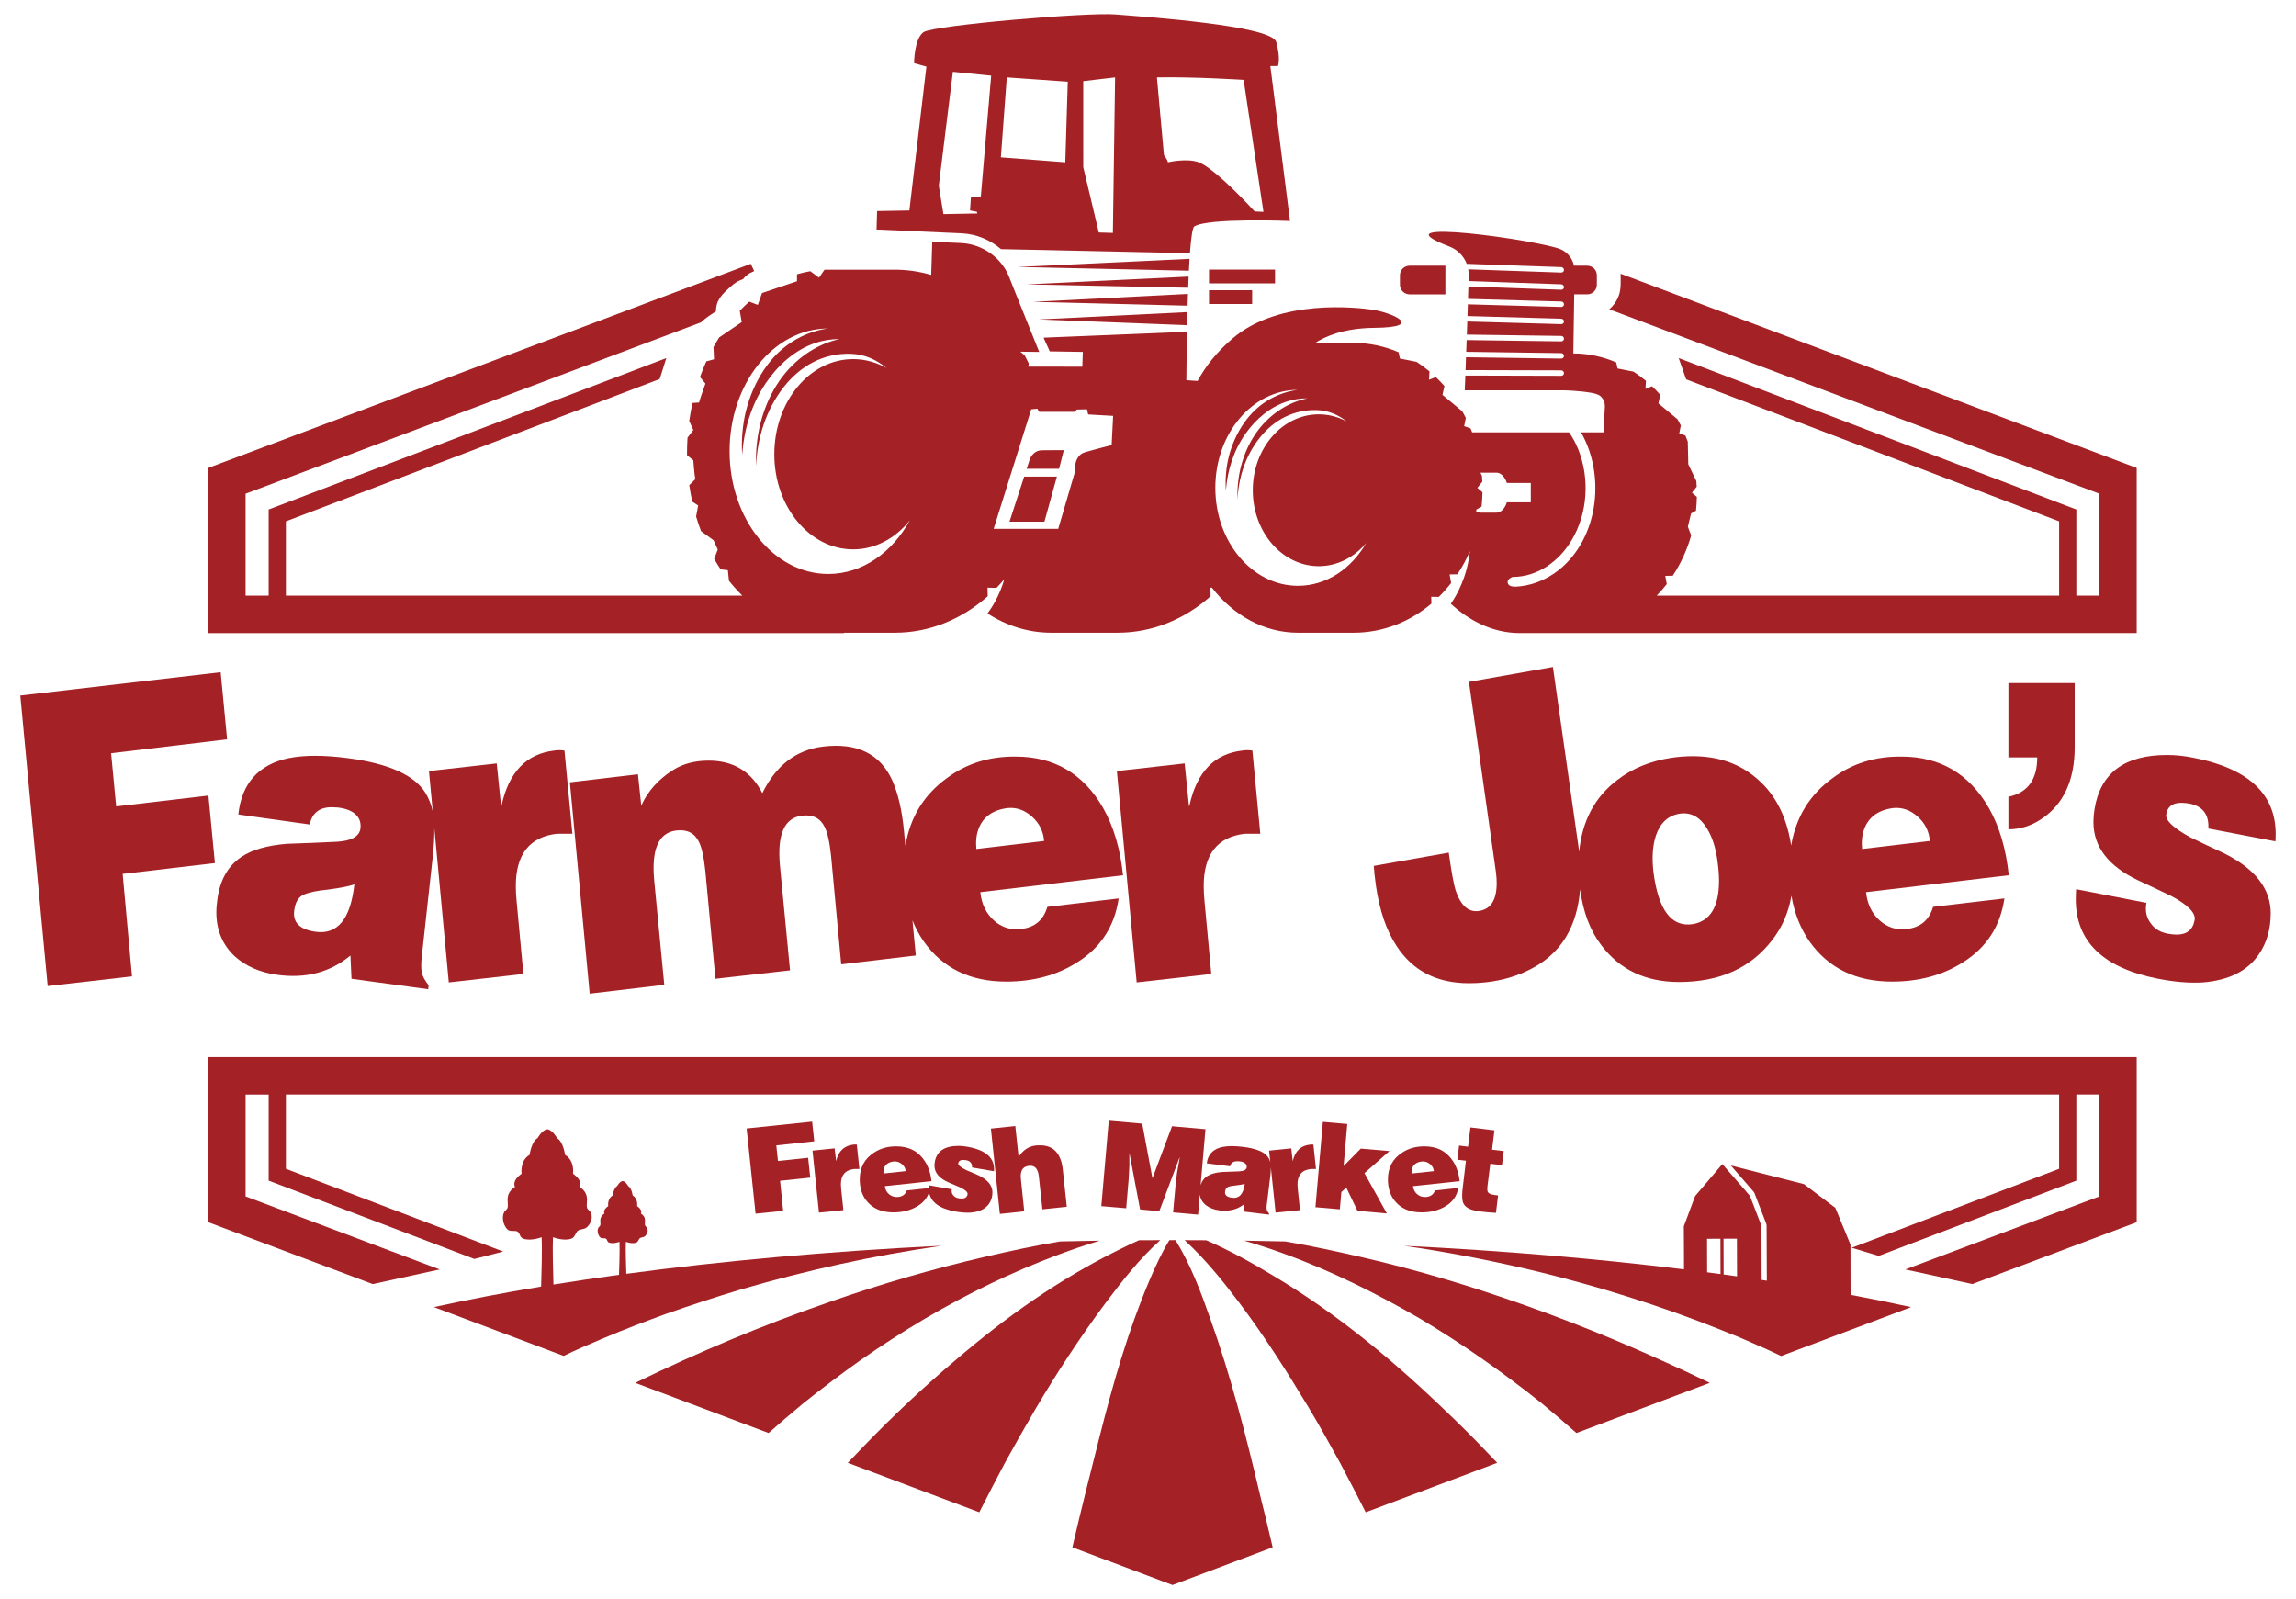 <?xml version="1.0" encoding="UTF-8"?><svg id="a" xmlns="http://www.w3.org/2000/svg" viewBox="0 0 2991.58 2083.55"><defs><style>.b{fill:#A42126;}</style></defs><path class="b" d="M1549.93,337.26l-223.89,10.6,223.03,4.86c.27-5.4,.55-10.57,.86-15.46Z"/><path class="b" d="M1548.72,360.38l-211.4,10.15,210.81,4.39c.19-4.95,.38-9.81,.59-14.54Z"/><path class="b" d="M1547.15,406.61l-193.65,9.6,193.25,7.5c.12-5.65,.26-11.36,.4-17.1Z"/><polygon class="b" points="1315.34 679.65 1360.84 679.65 1377.08 621.01 1334.42 621.01 1315.34 679.65"/><path class="b" d="M1386.08,586.5s-18.35-.03-28.3,.15c-13.16,.22-16.45,13.07-16.45,13.07l-3.58,11.02h42.17l6.16-24.24Z"/><path class="b" d="M1547.85,382.93l-202.04,10.35,201.57,4.99c.15-5.14,.31-10.26,.47-15.33Z"/><path class="b" d="M1304.21,324.6l246.22,5.34c1.43-19.81,3.3-33.46,5.72-34.96,18.27-11.32,124.66-7.1,124.66-7.1l-25.62-201.87h9.94s3.81-9.74-2.29-31.37c-6.12-21.66-172.84-32.87-209.54-35.86-36.71-2.99-237.84,14.19-250.08,23.15-12.23,8.96-12.23,40.34-12.23,40.34l16.06,4.48-22.18,187.49-42.06,.75-.74,24.06,110.93,4.95c19.1,.9,37.18,8.53,51.22,20.6Zm316.18-220.57l25.81,171.99-11.47-.56c-25.81-28.01-57.36-58.27-72.84-64.01-15.49-5.74-40.15,0-40.15,0-.57-3.5-5.17-9.31-5.17-9.31l-9.17-101.33c47.6-.98,112.99,3.22,112.99,3.22Zm-208.98,1.68l41.49-4.9-2.87,202.66-18.35-.56-20.27-85.29V105.71Zm-99.61-4.9l79.44,5.6-3.15,102.8v2.24l-84.03-6.44,7.74-104.2Zm-88.61,141.18l18.35-148.46,49.9,5.04-13.48,157.43-12.9,.28-1.15,17.93,8.89,1.68,.57,2.24-44.16,.84-6.02-36.98Z"/><rect class="b" x="1575.29" y="351.26" width="86.04" height="17.93"/><path class="b" d="M1836.75,383.52h46.53v-37.35h-46.53c-7.01,0-12.68,5.54-12.68,12.38v12.58c0,6.84,5.67,12.38,12.68,12.38Z"/><rect class="b" x="1575.29" y="378.15" width="56.21" height="17.92"/><path class="b" d="M1099.61,824.85v-.46h66.26c45.47,0,87.42-17.7,121.08-47.51l-.26-11.22,11.7,.29c3.52-3.62,6.94-7.39,10.23-11.29-6.49,21.99-16.5,37.35-21.96,44.62,24.94,16.06,53.12,25.1,82.96,25.1h86.66c45.47,0,87.42-17.7,121.07-47.51l-.26-11.22,1.98,.05c28.1,36.12,67.93,58.67,112.07,58.68h72.55c38.06,0,73.18-14.13,101.35-37.92l-.22-8.95,9.8,.22c5.74-5.63,11.13-11.69,16.14-18.14l-2.01-11.16,10.15-.18c6.23-9.4,11.69-19.47,16.26-30.09-3.36,32.97-16.66,56.7-24.81,68.49,24.87,22.96,55.91,38.17,89.54,38.17h804.11v-215.18l-672.47-253.02c.02,.45,.04,.9,.06,1.35,.05,8.86,.63,17.67-1.96,25.8-2.36,7.41-6.87,14.07-12.8,19.22l638.59,240.27v132.78h-30.08v-112.25l-518.11-197.26,9.71,27.69,485.98,185.02v96.8h-524.37c4.63-4.73,9.03-9.73,13.14-15.03l-1.93-10.71,9.75-.18c10.43-15.74,18.6-33.43,24-52.5l-4.33-11.39,4.21-17.25,6.38-3.63c.64-5.9,1.02-11.89,1.13-17.94l-6.38-5.53,6.19-7.73c-.11-2.49-.27-4.96-.48-7.42l-10.48-21.81-.68-29.47c-.97-2.69-1.99-5.35-3.07-7.97l-8.02-2.81,2.04-10.35c-1.37-2.74-2.79-5.43-4.28-8.08l-24.94-20.72,2.49-11.04c-3.44-3.91-7.04-7.65-10.78-11.21l-8.53,3.37,.59-10.46c-5.19-4.34-10.6-8.34-16.22-11.97-9.12-1.7-20.8-4.12-20.8-4.12l-1.68-7.89c-17.41-7.5-36.25-11.64-55.92-11.69,.43-23.96,.9-52.89,1.17-76.99h16.8c7,0,12.68-5.55,12.68-12.38v-12.58c0-6.84-5.68-12.38-12.68-12.38h-17.15c-1.85-9.17-8.05-17.1-16.91-21.18-25.01-11.52-247.85-43.19-145.48-3.84,10.7,4.13,18.81,12.46,22.67,22.58l123.1,4.29c2.02,.07,3.62,1.7,3.62,3.67,0,.93-.39,1.82-1.07,2.47-.69,.65-1.61,.99-2.56,.96l-121.12-4.23c.41,2.37,.59,4.79,.54,7.25-.05,2.54-.12,5.24-.19,8.07l120.79,4.21c2.02,.07,3.62,1.69,3.62,3.66,0,.93-.39,1.82-1.07,2.47-.69,.64-1.61,.99-2.56,.95l-120.96-4.22c-.14,5.1-.29,10.51-.46,16.14l121.42,3.42c2.03,.06,3.64,1.68,3.64,3.66,0,.93-.38,1.82-1.07,2.46-.68,.65-1.6,1-2.55,.97l-121.66-3.43c-.16,5-.32,10.13-.49,15.3l122.13,3.44c2.03,.06,3.64,1.68,3.64,3.66,0,.93-.38,1.81-1.07,2.46-.68,.65-1.6,1-2.55,.97l-122.38-3.45c-.19,5.72-.39,11.45-.59,17.1l122.93,1.72c2.03,.02,3.65,1.64,3.65,3.62,0,.93-.38,1.82-1.06,2.47-.68,.65-1.6,1.02-2.55,1l-123.22-1.72c-.19,5.24-.37,10.37-.55,15.31l123.72,1.73c2.03,.03,3.65,1.65,3.65,3.62,0,.93-.38,1.83-1.06,2.47-.68,.65-1.6,1.02-2.55,1l-124.02-1.73-.29,8.03-.32,8.72,124.59,.33c2.02,0,3.65,1.61,3.65,3.58,0,.93-.38,1.83-1.05,2.49-.68,.66-1.6,1.03-2.56,1.03l-124.9-.34c-.44,11.81-.73,19.26-.73,19.26h129.24s20.42,.37,36.13,3.36c4.57,.87,9.12,1.85,12.36,5.12,3.24,3.27,4.98,7.69,4.82,12.23-.49,14.15-1.87,33.88-1.88,34.01h-29.22c31.05,54.22,23.53,131.92-23.44,174.72-15.38,14.01-35.22,23.78-56.2,25.95-6.33,.65-13.69,1.13-15.54-3.61-2.34-5.99,6.08-8.63,6.08-8.63,33.51-.06,60.88-21.25,76.64-47.42,21.15-35.09,24.19-80.87,8.68-119.28-3.03-7.49-6.98-14.83-11.71-21.72h-126.36c-.65-1.73-1.33-3.45-2.03-5.15l-8.35-2.93,2.13-10.78c-1.43-2.84-2.91-5.65-4.46-8.4l-25.96-21.57,2.59-11.5c-3.58-4.07-7.33-7.97-11.22-11.66l-8.88,3.5,.61-10.89c-5.39-4.52-11.03-8.68-16.88-12.46-9.49-1.77-21.65-4.29-21.65-4.29l-1.75-8.21c-18.23-7.85-37.96-12.16-58.54-12.16h-50.07c12.38-8.09,36.68-19.25,76.9-19.64,68.83-.67,21-20.32-2.29-23.63-18.36-2.61-120.81-15.25-182.39,37.53-21.02,18.02-35.46,36.75-45.47,55.29-3.7-.25-8.77-.6-14.65-1,.11-14.85,.36-37.84,.84-63.02l-186.87,7.62c2.15,5.45,5.83,12.4,7.98,17.86l43.13,.69-.64,19.27-70.46-.09,.75-3.98c-1.7-3.56-3.48-7.07-5.32-10.53l-5.68-4.95,24.54,.31c-12.71-32.12-26.75-65.85-39.3-97.94-9.92-25.08-34.83-42.48-61.98-43.88-12.7-.59-25.4-1.17-38.11-1.74l-1.33,43.27c-15.2-4.48-31.07-6.86-47.4-6.86h-86.66c-1.67,0-3.33,.03-5,.09l-7.12,10.33-11.34-8.44c-5.87,.99-11.65,2.35-17.33,4.05v9.02l-45.6,15.41-5.45,15.41-11.22-4.22c-4.24,3.77-8.35,7.77-12.33,11.96l2.61,14.66-29.4,19.99c-2.59,4.09-5.07,8.3-7.45,12.61l.72,15.87-10.04,2.75c-2.99,6.61-5.73,13.42-8.23,20.4l7.09,8.49s-7.17,19.89-8.31,24.65l-8.53,.61c-1.73,7.71-3.15,15.58-4.27,23.56l5.33,11.69-7.56,9.96c-.44,6.6-.66,13.26-.66,19.99,0,.96,0,1.91,.01,2.87l8.21,6.68s1.15,17.08,2.58,24.65l-7.86,7.68c1.03,7.28,2.34,14.45,3.89,21.48l7.7,5.02-2.69,14.38c1.93,6.49,4.08,12.85,6.44,19.05l16.32,11.95,5.45,12.05-4.66,12.22c2.68,4.66,5.49,9.2,8.43,13.59l9.41,1.08,1.43,13.78c5.49,6.91,11.32,13.38,17.46,19.38H372.5v-96.8l487.04-185.43,8.64-27.29-518.11,197.26v112.25h-30.08v-132.78l593.61-223.35,.87-1.1c8.73-7.34,9.05-6.93,18.5-13.36l-.13-2.23c1.08-6.04,.85-7.82,4.02-13.26,4.33-7.42,11.35-13.05,17.94-18.95l.43-.38c5.53-3.94,5.55-3.95,11.84-6.6l.99-.19,2.82-3.45,5.48-4.26,6.32-2.95-4.45-9.49h0L271.41,609.65v215.2h828.2Zm824.16-161.02l6.63-3.78c.67-6.14,1.07-12.37,1.18-18.68l-6.64-5.75,6.45-8.04c-.12-2.59-.29-5.17-.5-7.73l-1.92-4c.09,0,.17,0,.26,0h20.65c5.81,0,10.86,5.43,13.49,13.44h31.18v25.21h-31.18c-2.63,8.02-7.69,13.45-13.49,13.45h-20.65c-2.11,0-4.13-.72-5.96-2.03l.51-2.09Zm-233.17-155.86c-16.04,2.12-31.52,8.3-44.94,17.81-26.08,18.49-41.65,50.26-46.56,78.4-.74,4.26-1.3,8.56-1.66,12.88-.62,7.23-.69,14.5-.2,21.73l.03,.41c1.95-26.39,10.13-52.5,25.85-74.52,13.16-18.44,31.27-34.3,53.96-41.65,8.49-2.75,17.44-4.08,26.39-4-27.72,5.63-52.78,23.57-68.74,47.9-16.09,24.52-23.35,54.17-22.32,83.22l.03,.81c1.29-29.59,10.91-58.53,29.88-81.75,18.22-22.31,43.48-35.77,73.33-34.9,15.22,.44,28.01,6.05,39.02,14.78-11.05-5.95-23.37-9.27-36.37-9.27-47.45,0-85.98,44.33-85.98,98.93s38.53,98.93,85.98,98.93c24.26,0,46.2-11.59,61.84-30.22-19.39,33.68-52.02,55.81-88.97,55.81-59.41,0-107.65-57.2-107.65-127.66s47.93-127.29,107.09-127.65Zm-346.96,25.28l8.03-.75,2.29,4.11h46.65l2.29-2.99,13.39-.37,1.53,6.72,32.5,1.86-1.91,38.1s-19.5,4.86-34.8,9.34c-15.29,4.48-13,25.4-13,25.4l-21.8,74.32h-84.13l48.95-155.74Zm-265.1-105.27c-19.16,2.66-37.65,10.4-53.67,22.32-31.16,23.17-49.76,62.95-55.63,98.21-.89,5.35-1.55,10.73-1.99,16.14-.74,9.06-.82,18.16-.24,27.22l.04,.5c2.32-33.05,12.1-65.76,30.88-93.36,15.72-23.1,37.35-42.97,64.46-52.17,10.15-3.45,20.84-5.1,31.52-5-33.12,7.05-63.05,29.53-82.12,60.01-19.21,30.72-27.9,67.85-26.67,104.26l.04,1.02c1.54-37.06,13.04-73.33,35.69-102.42,21.76-27.95,51.94-44.81,87.6-43.72,18.18,.56,33.46,7.59,46.61,18.52-13.2-7.45-27.92-11.62-43.44-11.62-56.7,0-102.72,55.54-102.72,123.95s46.03,123.95,102.72,123.95c28.99,0,55.18-14.52,73.87-37.85-23.16,42.19-62.14,69.9-106.28,69.9-70.98,0-128.59-71.66-128.59-159.93s57.26-159.47,127.92-159.92Z"/><path class="b" d="M271.41,1592.43l214.2,80.59,72.75-15.93c4.85-1.05,9.7-2.1,14.56-3.13l-252.93-95.16v-132.77h30.08v112.25l267.89,101.99,37.73-9.63-283.19-107.82v-96.8H2682.93v96.8l-270.2,102.87,35.13,10.62,257.49-98.04v-112.25h30.08v132.77l-252.93,95.17c4.86,1.02,9.71,2.07,14.56,3.12l72.75,15.93,214.2-80.59v-215.2H271.41v215.2Z"/><path class="b" d="M2411.06,1621.46l-19.67-47.75-40.92-30.92-95.25-24.26,29.51,33.97c.34,.42,.66,.84,.93,1.34,.24,.43,.28,.55,.47,1.01l15.08,39.14c.21,.61,.39,1.2,.49,1.84,.08,.57,.08,.71,.1,1.29l.31,71.49c-2.24-.34-4.49-.68-6.74-1.02l-.25-70.44-15.08-39.14-35.92-41.35-35.49,41.7-14.68,39.29,.18,35.02,.06,21.16c-112.49-13.85-235.02-24.31-364.61-30.73h0c52.81,7.6,105.62,17.74,157.78,29.77,34.38,7.92,68.5,17.17,102.46,27.07l1.3,.38c40.57,12.16,80.34,25.22,121.31,40.78,18.37,6.97,36.65,14.22,54.84,21.7l.6,.24c11.31,4.83,22.57,9.76,33.8,14.78l.43,.19c6.22,2.89,12.43,5.8,18.64,8.74l169.35-63.72c-25.3-5.56-51.62-10.89-78.88-16l-.12-65.57Zm-186.74,36.19l-.13-43.64,17.46-.08,.13,46.04c-5.79-.78-11.61-1.55-17.46-2.32Zm21.48,2.87l-.14-46.61,17.45-.08,.15,49.11c-5.79-.82-11.61-1.62-17.46-2.42Z"/><path class="b" d="M869.17,1711.37c31.1-10.97,62.48-21.22,94.05-30.71l1.11-.34c86.25-25.26,173.58-44.49,262.69-57.28-147.6,7.28-286.06,19.8-410.97,36.6-.22-6.24-1.11-32.52-.57-41.7,0,0,7.61,3.04,13.38,1.12,2.7-.9,3.17-4.45,4.78-5.78,1.82-1.5,4.71-.84,6.75-2.68,3.84-3.46,5-9.61,1.15-12.69-3.84-3.07,3.07-10.38-6.54-16.91,0,0,2.84-4.23-4.84-9.61,0,0,1.46-9.61-5.84-13.84,0,0-1.23-9.61-5.84-12.3,0,0-3.24-5.87-6.93-6.43-.03-.02-.06-.03-.1-.03-.05,0-.09,0-.14,0-.04,0-.09,0-.14,0-.03,0-.07,.01-.1,.03-3.69,.56-6.93,6.43-6.93,6.43-4.61,2.69-5.84,12.3-5.84,12.3-7.3,4.23-5.84,13.84-5.84,13.84-7.69,5.38-4.84,9.61-4.84,9.61-9.61,6.53-2.69,13.84-6.54,16.91-3.84,3.07-2.69,10.99,1.15,14.45,2.04,1.84,5.68,.17,7.5,1.67,1.61,1.33,1.33,4.12,4.03,5.02,5.77,1.92,13.38-1.12,13.38-1.12,.6,10.26-.57,41.85-.61,42.99-29.25,4.01-57.74,8.25-85.42,12.72-.57-18.44-1.33-49.11-.59-61.7,0,0,13.52,5.39,23.76,1.98,4.81-1.6,5.64-7.9,8.49-10.26,3.24-2.67,8.36-1.5,11.99-4.76,6.82-6.15,8.88-17.07,2.04-22.53-6.82-5.47,5.47-18.44-11.6-30.04,0,0,5.05-7.52-8.6-17.07,0,0,2.59-17.07-10.38-24.58,0,0-2.19-17.07-10.38-21.84,0,0-5.75-10.41-12.3-11.42-.06-.04-.12-.06-.18-.06-.08,0-.16,0-.24,0h0c-.08,0-.17,0-.25,0-.06,0-.12,.02-.17,.06-6.56,1-12.3,11.42-12.3,11.42-8.2,4.77-10.38,21.84-10.38,21.84-12.98,7.51-10.38,24.58-10.38,24.58-13.66,9.55-8.61,17.07-8.61,17.07-17.06,11.6-4.77,24.57-11.6,30.04-6.82,5.46-4.78,19.51,2.05,25.66,3.63,3.27,10.09,.3,13.33,2.97,2.85,2.36,2.35,7.32,7.15,8.92,10.24,3.41,23.76-1.98,23.76-1.98,.78,13.21-.1,46.32-.68,64.33-49.36,8.22-96.03,17.16-139.68,26.74l169.04,63.6c17.57-8.59,35.56-16.12,53.17-23.6,26.41-11.19,53.77-21.51,81.07-31.49l.52-.19Z"/><path class="b" d="M1122.06,1771.55c27.2-18.82,54.43-36.62,83.54-53.74,55.33-32.54,112.95-60.53,173.6-83.19,17.66-6.59,35.58-12.74,53.72-18.16-17.33,.26-34.57,.59-51.72,.99-32.94,5.52-65.4,12.51-97.66,19.99-68.15,15.82-136.09,35.48-202.86,58.93-86.46,29.8-172.13,65.98-253.02,105.35l173.76,65.37c14.5-12.83,29.21-25.44,44.12-37.8l1.49-1.23c24.21-19.33,48.83-37.91,74.17-55.91l.86-.61Z"/><path class="b" d="M2153.1,1767.16c-71.67-32.13-145.8-60.65-219.58-84.77-52.15-17.04-104.92-31.86-158.34-44.19-33.59-7.75-67.03-15.05-100.63-20.74-17.72-.42-35.54-.76-53.46-1.02,17.39,5.04,34.63,10.69,51.76,16.92,61.13,22.22,119.84,51.37,176.04,83.89l.94,.55c54.29,32.29,106.53,68.79,157.86,109.69l.71,.57c15.43,12.75,30.63,25.77,45.61,39.03l173.76-65.38c-21.58-10.49-43.28-20.55-65.12-30.25,0,0-4.69-2.12-9.55-4.31Z"/><path class="b" d="M1641.71,1947.52l-.09-.38c-18.25-77.08-37.89-154.48-64.66-228.89-12.4-35.36-25.7-70.74-45.32-102.49h-8c-9.22,15-18.04,33.72-26.01,52.54-27.83,65.65-47.34,134.07-64.82,203.05-12.03,47.6-24.22,95.54-35.31,143.52l-.29,1.15,130.5,49.1,130.51-49.1c-.42-1.75-1.23-5.19-1.88-8.01-4.72-20.26-9.58-40.41-14.63-60.49Z"/><polygon class="b" points="1621.09 1616.45 1621.09 1616.45 1621.09 1616.45 1621.09 1616.45"/><path class="b" d="M1440.43,1697.7c21.83-28.88,44.29-57.78,71.34-81.93-9.31,.02-18.59,.07-27.85,.13-8.97,4.04-17.86,8.33-26.7,12.7-77.08,38.07-146.77,87.42-212.04,143.35,0,0-7.9,6.66-14.91,12.73-41.04,35.54-80.7,73.89-117.97,113.29,0,0-3.61,3.71-7.7,7.94l171.36,64.47c10.76-21.26,21.73-42.42,32.91-63.48l.19-.36c12.94-23.55,26.1-46.92,39.77-70.18,27.61-46.96,57.94-93.2,90.71-137.47,.3-.4,.59-.8,.89-1.2Z"/><path class="b" d="M1939.46,1894.1c-18.68-19.63-38.01-38.93-57.78-57.64,0,0-3.53-3.4-7-6.71-66.37-63.25-137.59-121.15-215.53-167.57-28.36-17.18-57.38-33.14-87.48-46.27-9.38-.06-18.79-.11-28.22-.13h0c.57,.54,1.15,1.08,1.73,1.61,25.96,24.19,48.54,52.02,69.82,80.31,32.56,43.28,61.25,88.41,89.52,135.22,14.27,23.63,27.67,47.86,41,72.07l.85,1.56c11.26,21.16,22.27,42.46,33.11,63.83l171.35-64.47c-2.25-2.33-4.51-4.66-6.77-6.97,0,0-2.69-2.83-4.61-4.85Z"/><polygon class="b" points="280.02 1124.5 271.57 1036.53 151.37 1050.67 144.77 981.39 295.93 963.27 287.53 875.84 26.47 906.2 62.15 1284.69 172.03 1272.13 159.82 1138.63 280.02 1124.5"/><path class="b" d="M725.6,1086.28h20.19l-10.32-108.37c-2.19-.34-4.54-.52-7.04-.52s-4.53,.18-6.1,.52c-36.6,4.19-59.59,28.27-68.98,72.24h-.47l-5.67-55.49-88.29,9.95,4.94,52.67c-1.84-8.72-5.05-16.86-9.63-24.4-14.4-23.03-47.89-38.04-100.48-45.02-31.3-4.19-57.28-4.19-77.94,0-39.13,8.38-60.89,32.81-65.27,73.29l92.97,13.09c3.13-15,12.68-22.51,28.64-22.51,10.01,0,18.47,1.75,25.35,5.24,9.08,4.89,13.15,12.22,12.21,21.99-1.25,10.82-11.74,16.75-31.46,17.8-21.29,1.05-42.73,1.92-64.33,2.62-25.99,2.09-45.86,7.85-59.63,17.28-18.16,12.22-28.64,31.76-31.46,58.63-.63,4.54-.94,8.9-.94,13.09,0,23.39,7.98,42.58,23.95,57.59,14.39,12.92,32.71,20.94,54.94,24.08,37.56,5.24,69.49-3.14,95.78-25.13l1.41,30.36,100.01,13.61,.47-5.23c-5.01-6.28-7.98-11.87-8.92-16.75-.94-4.88-.94-11.69,0-20.42l14.09-128.26c1.67-14.9,2.43-27.97,2.28-39.22l18.85,200.98,97.19-10.99-8.92-95.8c-.63-6.62-.94-12.91-.94-18.85,0-41.18,17.84-63.87,53.53-68.06Zm-314.12,127.74c-20.66-2.79-30.05-11.86-28.17-27.22,1.25-10.81,5.24-17.8,11.97-20.94,6.73-3.14,17.45-5.41,32.16-6.81,15.96-2.09,27.39-4.36,34.28-6.81-5.01,45.02-21.76,65.62-50.24,61.77Z"/><path class="b" d="M1437.42,1052.85c-25.67-44.72-63.7-67.08-114.1-67.08-34.12-.34-63.86,8.9-89.22,27.75-30.15,21.67-48.28,51.2-54.43,88.57l-1.9-19.99c-2.51-26.17-7.51-47.81-15.02-64.91-15.66-34.89-45.7-49.73-90.14-44.5-35.05,4.19-61.5,24.43-79.34,60.73-14.4-28.27-37.72-42.4-69.95-42.4-17.84,0-33.18,4.02-46.01,12.04-19.4,12.21-33.33,27.74-41.78,46.58l-4.3-40.83-88.72,10.47,25.82,275.36,97.19-11.52-13.15-136.11c-3.76-40.48,5.79-62.12,28.64-64.92,14.09-1.74,23.95,3.14,29.58,14.66,3.76,7.33,6.57,20.07,8.45,38.22l13.15,140.3,97.19-10.99-13.15-136.63c-3.76-40.48,5.79-62.12,28.64-64.91,14.09-1.74,23.95,3.14,29.58,14.66,3.76,7.33,6.57,20.07,8.45,38.22l13.15,140.82,97.19-11.52-4.36-45.8c3.91,9.86,8.79,19.04,14.68,27.48,24.72,34.9,60.57,52.35,107.52,52.35,35.37,0,66.2-8.38,92.5-25.13,30.67-19.19,48.67-46.94,54-83.24l-92.95,10.99c-5.01,17.1-16.28,26.7-33.81,28.79-13.78,1.75-25.75-1.98-35.92-11.19-10.17-9.21-16.04-21.46-17.6-36.74l185.93-22.04c-3.45-33.89-12.05-63.07-25.82-87.52Zm-165.29,53.32c-.94-9.77,0-18.49,2.82-26.17,5.94-15.71,18.62-24.78,38.03-27.22,11.58-1.05,22.14,2.71,31.69,11.26,9.54,8.56,14.79,19.11,15.73,31.67l-88.27,10.47Z"/><path class="b" d="M1621.92,1086.28h20.19l-10.32-108.37c-2.19-.34-4.54-.52-7.04-.52s-4.54,.18-6.1,.52c-36.6,4.19-59.59,28.27-68.98,72.24h-.47l-5.67-55.49-88.29,9.95,25.82,275.36,97.19-10.99-8.92-95.8c-.63-6.62-.94-12.91-.94-18.85,0-41.18,17.84-63.87,53.53-68.06Z"/><path class="b" d="M2591.5,1052.85c-25.67-44.72-63.7-67.08-114.1-67.08-34.12-.34-63.86,8.9-89.22,27.75-30.04,21.59-48.16,50.99-54.37,88.17-6.1-39.91-22.4-70.17-48.92-90.78-21.6-17.1-48.05-25.65-79.35-25.65-9.08,0-18.31,.7-27.7,2.09-27.55,4.19-51.02,13.79-70.43,28.79-29.39,22.15-46,53.42-49.84,93.77-.39-3.29-.83-6.62-1.33-10.01l-32.87-230.87-109.4,19.37,35.21,248.14c.62,5.24,.94,9.95,.94,14.13,0,21.64-7.51,33.68-22.54,36.12-13.78,2.45-24.11-6.45-30.99-26.7-2.51-8.02-5.48-24.42-8.92-49.21l-97.66,17.28c.31,6.28,1.25,15.01,2.82,26.18,4.7,32.11,13.62,58.11,26.76,78,20.97,32.46,52.43,48.69,94.38,48.69,25.66,0,49.14-4.54,70.43-13.61,25.35-10.81,44.21-26.7,56.58-47.64,9.98-16.91,15.93-37.23,17.85-60.97,3.9,29.51,13.04,53.69,27.45,72.49,24.1,32.11,57.91,48.16,101.42,48.16,53.21,0,93.75-18.32,121.61-54.97,12.74-16.32,21.02-35.45,24.86-57.37,3.85,22.68,11.67,42.5,23.5,59.46,24.72,34.9,60.57,52.35,107.52,52.35,35.37,0,66.2-8.38,92.5-25.13,30.67-19.19,48.67-46.94,54-83.24l-92.95,10.99c-5.01,17.1-16.28,26.7-33.81,28.79-13.78,1.75-25.75-1.98-35.92-11.19-10.17-9.21-16.04-21.46-17.6-36.74l185.93-22.04c-3.45-33.89-12.05-63.07-25.82-87.52Zm-385.96,151.22c-27.86,4.19-44.92-18.49-51.18-68.06-2.19-18.49-1.1-34.37,3.29-47.64,5.63-16.4,15.96-25.82,30.99-28.27,14.39-2.09,26.13,4.19,35.21,18.85,7.2,11.52,11.89,26.17,14.09,43.97,1.25,9.08,1.88,17.28,1.88,24.6,0,33.86-11.43,52.7-34.28,56.54Zm220.67-97.9c-.94-9.77,0-18.49,2.82-26.17,5.94-15.71,18.62-24.78,38.03-27.22,11.58-1.05,22.14,2.71,31.69,11.26,9.54,8.56,14.79,19.11,15.73,31.67l-88.27,10.47Z"/><path class="b" d="M2703.23,973.21v-83.24h-86.39v96.85h37.56c0,28.97-12.52,46.07-37.56,51.3v42.4c15.11,0,29.26-4.36,42.49-13.09,29.27-19.19,43.91-50.6,43.91-94.23Z"/><path class="b" d="M2964.75,1096.23c4.38-57.93-31.15-94.23-106.58-108.89-11.58-2.44-23.17-3.66-34.75-3.66-55.41,0-86.86,23.56-94.38,70.67-.94,5.94-1.41,11.52-1.41,16.75,0,32.11,19.41,57.41,58.22,75.91,14.39,6.63,28.79,13.44,43.2,20.42,21.6,11.52,31.77,21.82,30.52,30.89-2.19,12.92-10.02,19.37-23.48,19.37-3.13,0-6.73-.34-10.8-1.05-10.02-1.74-17.53-6.1-22.54-13.09-5.95-7.33-7.98-16.4-6.1-27.22l-91.56-17.8c-.32,4.54-.47,8.9-.47,13.09,0,55.15,35.84,89.7,107.52,103.65,21.6,4.19,41,5.76,58.22,4.71,34.11-2.8,58.53-15.18,73.25-37.17,10.01-15,15.02-32.63,15.02-52.87,0-32.11-20.5-58.28-61.51-78.53-14.4-6.63-28.8-13.43-43.2-20.42-22.23-12.21-32.71-22.16-31.46-29.84,1.56-10.12,8.14-15.18,19.72-15.18,3.12,0,6.73,.35,10.8,1.05,17.21,3.49,25.35,14.31,24.42,32.46l87.33,16.75Z"/><polygon class="b" points="972.81 1470.27 984.48 1581.29 1020.41 1577.6 1016.42 1538.45 1055.72 1534.3 1052.96 1508.5 1013.65 1512.65 1011.5 1492.33 1060.93 1487.01 1058.18 1461.37 972.81 1470.27"/><path class="b" d="M1113.15,1523.09h6.6l-3.38-31.78c-.72-.1-1.49-.15-2.3-.15s-1.48,.05-1.99,.15c-11.97,1.23-19.49,8.29-22.56,21.19h-.15l-1.85-16.28-28.87,2.92,8.44,80.76,31.78-3.22-2.92-28.1c-.21-1.94-.31-3.79-.31-5.53,0-12.08,5.83-18.73,17.5-19.96Z"/><path class="b" d="M1205.28,1513.29c-8.39-13.12-20.83-19.68-37.31-19.68-11.16-.1-20.88,2.61-29.18,8.14-12.39,7.98-18.58,19.6-18.58,34.85,0,11.06,2.86,20.27,8.6,27.64,8.08,10.24,19.81,15.35,35.16,15.35,11.57,0,21.65-2.46,30.25-7.37,8.19-4.6,13.61-10.87,16.28-18.81,2.37,13.11,13.93,21.48,34.7,25.11,7.06,1.23,13.41,1.69,19.04,1.38,11.16-.82,19.14-4.45,23.95-10.9,3.27-4.4,4.91-9.57,4.91-15.51,0-9.42-6.71-17.09-20.11-23.03-4.71-1.94-9.42-3.94-14.13-5.99-7.27-3.58-10.7-6.5-10.29-8.75,.51-2.97,2.66-4.45,6.45-4.45,1.02,0,2.2,.1,3.53,.31,5.63,1.02,8.29,4.2,7.98,9.52l28.56,4.91c1.43-16.99-10.19-27.64-34.85-31.94-3.79-.71-7.58-1.08-11.36-1.08-18.12,0-28.41,6.91-30.86,20.73-.31,1.74-.46,3.38-.46,4.91,0,9.42,6.35,16.84,19.04,22.26,4.71,1.95,9.42,3.94,14.13,5.99,7.06,3.38,10.39,6.4,9.98,9.06-.72,3.79-3.28,5.68-7.68,5.68-1.02,0-2.2-.1-3.53-.31-3.28-.51-5.73-1.79-7.37-3.84-1.95-2.15-2.61-4.81-2-7.98l-29.94-5.22c-.1,1.29-.15,2.53-.15,3.73l-28.55,3.03c-1.64,5.02-5.32,7.83-11.06,8.45-4.51,.51-8.42-.58-11.75-3.28s-5.24-6.29-5.76-10.78l60.8-6.47c-1.13-9.94-3.94-18.5-8.45-25.67Zm-54.05,15.64c-.31-2.86,0-5.42,.92-7.68,1.94-4.61,6.09-7.27,12.44-7.98,3.79-.31,7.24,.79,10.36,3.3,3.12,2.51,4.84,5.6,5.14,9.29l-28.87,3.07Z"/><path class="b" d="M1340.85,1518.95c7.47-.82,11.72,3.84,12.74,13.97l4.61,42.69,31.78-3.38-5.22-48.37c-.72-7.47-2.51-13.67-5.37-18.58-4.91-8.7-12.95-13.05-24.11-13.05-1.64,0-3.33,.05-5.07,.15-9.73,1.02-17.4,6.04-23.03,15.05l-4.3-40.38-31.78,3.38,11.67,111.16,31.78-3.39-4.3-41.25c-.21-1.64-.31-3.18-.31-4.62,0-8.21,3.63-12.67,10.9-13.39Z"/><path class="b" d="M1527.11,1467.36l-25.54,67.81-13.31-71.19-43.61-3.84-9.68,111.32,32.4,2.76,3.22-37.62,.92-17.5v-16.43h.15l13.82,73.09,25.03,2.3,26.26-69.71h.31l-3.53,20.11-2,17.2-3.07,33.93,32.55,2.92,2.25-25.91c.77,5.27,3.29,9.71,7.57,13.32,4.71,3.79,10.7,6.14,17.96,7.06,12.28,1.54,22.72-.92,31.32-7.37l.46,8.91,32.71,3.99,.15-1.54c-1.64-1.84-2.61-3.48-2.92-4.91-.31-1.43-.31-3.43,0-5.99l4.61-37.62c.55-4.38,.79-8.21,.74-11.51l6.17,58.96,31.78-3.22-2.92-28.1c-.21-1.94-.31-3.79-.31-5.53,0-12.08,5.83-18.73,17.5-19.96h6.6l-3.38-31.78c-.72-.1-1.49-.15-2.3-.15s-1.48,.05-1.99,.15c-11.97,1.23-19.49,8.29-22.56,21.19h-.15l-1.85-16.28-28.87,2.92,1.62,15.52c-.6-2.58-1.65-5-3.16-7.23-4.71-6.76-15.66-11.16-32.86-13.21-10.24-1.23-18.73-1.23-25.49,0-12.8,2.46-19.91,9.62-21.34,21.5l30.4,3.84c1.02-4.4,4.15-6.6,9.37-6.6,3.27,0,6.04,.51,8.29,1.54,2.97,1.43,4.3,3.58,3.99,6.45-.41,3.17-3.84,4.91-10.29,5.22-6.96,.31-13.97,.56-21.04,.77-8.5,.61-15,2.3-19.5,5.07-4.58,2.76-7.66,6.81-9.25,12.13l6.34-72.93-43.6-3.84Zm69.08,85.22c.41-3.17,1.71-5.22,3.92-6.14,2.2-.92,5.71-1.59,10.52-2,5.22-.61,8.96-1.28,11.21-2-1.64,13.21-7.12,19.25-16.43,18.12-6.76-.82-9.83-3.48-9.21-7.98Z"/><polygon class="b" points="1723.64 1461.67 1713.96 1572.84 1745.75 1575.61 1747.74 1553.03 1754.19 1547.35 1768.78 1577.6 1807.01 1580.98 1777.84 1528.47 1810.39 1499.75 1773.08 1496.53 1750.66 1519.25 1755.42 1464.44 1723.64 1461.67"/><path class="b" d="M1856.15,1493.61c-11.16-.1-20.88,2.61-29.18,8.14-12.39,7.98-18.58,19.6-18.58,34.85,0,11.06,2.86,20.27,8.6,27.64,8.08,10.24,19.81,15.35,35.16,15.35,11.57,0,21.65-2.46,30.25-7.37,10.03-5.63,15.92-13.77,17.66-24.41l-30.4,3.22c-1.64,5.02-5.32,7.83-11.06,8.45-4.51,.51-8.42-.58-11.75-3.28s-5.24-6.29-5.76-10.78l60.8-6.47c-1.13-9.94-3.94-18.5-8.45-25.67-8.39-13.12-20.83-19.68-37.31-19.68Zm-16.74,35.32c-.31-2.86,0-5.42,.92-7.68,1.94-4.61,6.09-7.27,12.44-7.98,3.79-.31,7.24,.79,10.36,3.3,3.12,2.51,4.84,5.6,5.14,9.29l-28.87,3.07Z"/><path class="b" d="M1915.87,1468.89l-3.07,25.18-11.67-1.53-2.31,18.44,11.22,1.32-4,33.8c-.61,4.51-.92,8.4-.92,11.68,0,2.77,.2,5.07,.61,6.91,.92,4.82,4.25,8.4,9.98,10.76,3.27,1.33,8.39,2.41,15.35,3.23,5.83,.71,11.87,1.23,18.12,1.54l2.76-22.72-5.07-.61c-5.32-.71-8.24-2.46-8.75-5.22-.31-1.54-.31-3.58,0-6.14l3.69-29.33,15.2,2,2.3-18.43-15.2-1.84,3.07-25.18-31.32-3.84Z"/></svg>